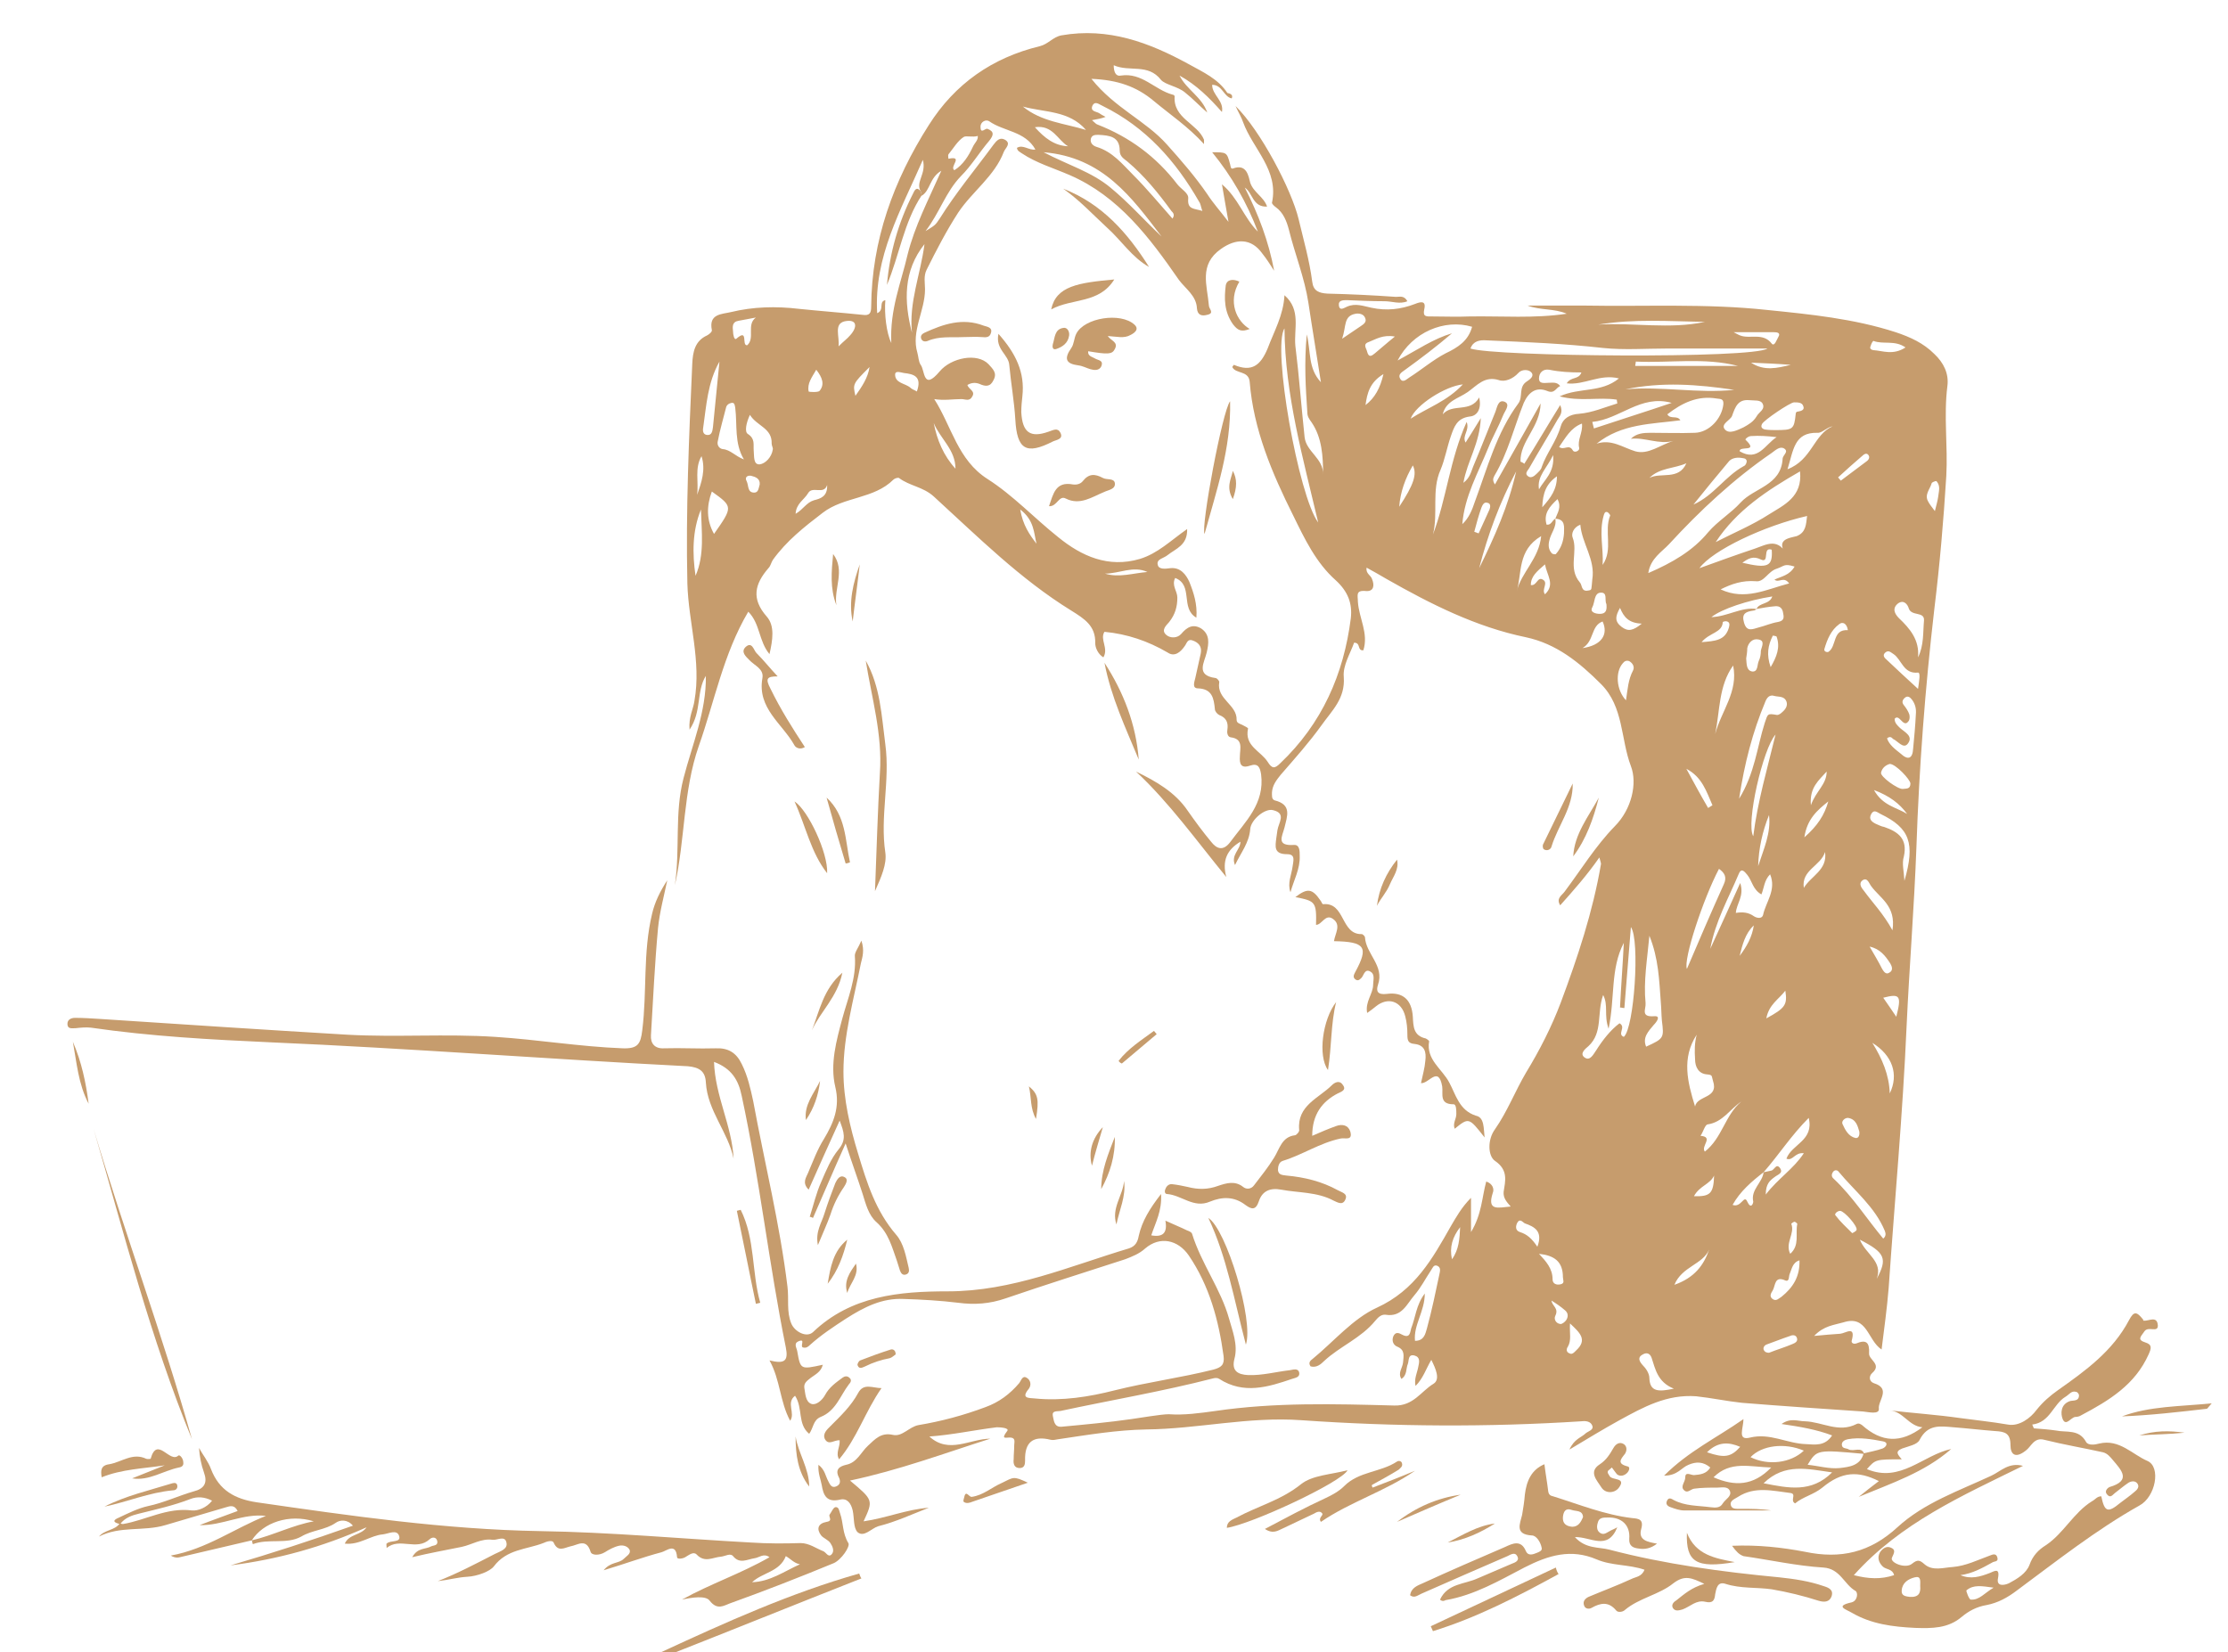 <?xml version="1.0" encoding="utf-8"?>
<!-- Generator: Adobe Illustrator 24.0.1, SVG Export Plug-In . SVG Version: 6.00 Build 0)  -->
<!DOCTYPE svg>
<svg version="1.2" baseProfile="tiny" id="Слой_1" xmlns:x="http://ns.adobe.com/Extensibility/1.0/" xmlns:i="http://ns.adobe.com/AdobeIllustrator/10.0/" xmlns:graph="http://ns.adobe.com/Graphs/1.0/"
	 xmlns="http://www.w3.org/2000/svg" xmlns:xlink="http://www.w3.org/1999/xlink" x="0px" y="0px" viewBox="0 0 409.7 303.9"
	 xml:space="preserve">
<g>
	<g>
		<path fill="#C69C6D" d="M226.5,18.1c-1.5-0.3-1.7-2.5-3.6-2.5c0,1.9,2.2,2.9,1.8,5c-2.3-2.6-4.7-5-7.8-6.7
			c1.3,2.6,4.1,3.9,5.1,6.8c-1.4-1.2-2.7-2.6-4.1-3.7c-1.3-1.1-3.6-1.4-4.4-2.3c-2.4-3.1-5.8-1.4-8.7-2.7c0,1.1,0.3,2.1,1.3,1.9
			c3.9-0.6,6.2,2.6,9.5,3.5c0.2,0,0.4,0.2,0.4,0.3c-0.3,4.1,4.2,5,5.4,8c0,0.1,0,0.2,0,0.8c-2.9-3.2-6.2-5.4-9.2-7.9
			c-3.2-2.7-6.7-3.9-11.5-4.1c4.3,5.4,10,7.7,13.9,12.1c2.6,2.9,5.2,5.9,7.4,9.1c1.1,1.7,2.3,3,3.9,5.1c-0.5-2.7-0.8-4.7-1.2-6.9
			c3,2.5,4,6.1,6.6,8.7c-2-5.3-4.8-10.2-8.4-14.6c2.7,0,2.7,0,3.3,2.2c0.1,0.4,0.1,0.9,0.5,0.8c2.6-1,2.9,1.5,3.2,2.6
			c0.6,1.8,2.5,2.6,3.1,4.4c-2.7,0.1-2.6-2.5-4.1-3.5c2.5,4.9,4.4,9.9,5.4,15.3c-0.7-1.1-1.4-2.2-2.2-3.2c-2-2.8-4.8-2.8-7.6-0.8
			c-4.1,2.9-2.5,6.7-2.2,10.4c0,0.6,1.1,1.4-0.3,1.7c-1.1,0.3-1.8,0-1.9-1.2c-0.1-2.3-2.1-3.6-3.3-5.2c-5.4-7.8-11.1-15.4-20.1-19.3
			c-3-1.3-6.1-2.2-8.8-4c-0.4-0.3-0.8-0.4-0.9-1c1.1-0.7,2.2,0.5,3.4,0.3c-1.9-3.4-5.8-3.3-8.5-5.2c-0.6-0.4-1.6,0.1-1.6,1
			c0,1.5,0.9,0.2,1.3,0.4c1.3,0.5,1.1,1.2,0.3,2.2c-1.8,2.1-3.2,4.5-5.2,6.5c-2.8,2.9-3.9,6.7-6.5,10.1c1.8-1.1,1.8-1.1,2.6-2.3
			c3-4.8,6.6-9.1,9.9-13.6c0.6-0.8,1.2-1.4,2.1-0.9c1.2,0.7,0.1,1.5-0.2,2.2c-1.7,4.5-5.8,7.3-8.4,11.2c-2.2,3.4-4,6.9-5.8,10.5
			c-0.6,1.2-0.3,2.5-0.3,3.6c0,4-2.6,7.7-1.4,11.7c0.2,0.7,0.2,1.6,0.6,2.2c0.8,1,0.4,4.9,3.5,1.2c2.1-2.5,6.9-3.5,9-1.3
			c0.8,0.9,1.6,1.6,0.9,2.9c-0.6,1.3-1.5,1.2-2.6,0.7c-0.8-0.3-1.5-0.2-2.2,0.2c0.2,0.8,1.5,1.1,0.9,2.1c-0.5,1-1.3,0.5-2,0.5
			c-1.6,0-3.2,0.3-5,0c3.2,5,4.3,11.2,9.8,14.7c4.7,3,8.6,7.2,13,10.7c4.3,3.5,9.2,5.7,15,4c3.3-1,5.7-3.4,8.7-5.5
			c0.1,3-2.1,3.6-3.6,4.8c-0.7,0.6-2.1,0.7-1.8,1.8c0.2,0.9,1.5,0.7,2.3,0.6c1.9-0.2,2.9,1.2,3.5,2.5c0.8,2,1.5,4.1,1.3,6.6
			c-3-1.7-0.5-6-3.9-7.3c-0.7,1.4,0.4,2.4,0.4,3.6c0,1.7-0.4,3.1-1.5,4.5c-0.5,0.6-1.6,1.5-0.5,2.4c0.7,0.6,2,0.6,2.7-0.2
			c1.1-1.3,2.2-1.9,3.7-1c1.6,1.1,1.4,2.7,1,4.4c-0.4,1.8-2.1,4.2,1.6,4.7c0.3,0,0.8,0.6,0.7,0.8c-0.5,3.1,3.3,4.1,3.2,6.9
			c0,0.6,0.6,0.7,1,0.9s1.2,0.6,1.1,0.7c-0.7,3.2,2.3,4.1,3.6,6.1c0.8,1.3,1.3,1.3,2.3,0.3c7.7-7.3,11.7-16.4,13-26.7
			c0.3-2.7-0.5-4.9-2.8-7c-3.6-3.2-5.7-7.6-7.8-11.9c-3.9-7.8-7.3-15.8-8-24.6c-0.2-2.1-2.6-1.4-3.2-2.7c0.1-0.2,0.3-0.4,0.3-0.4
			c3.3,1.4,4.9,0.1,6.2-3c1.2-3.2,2.9-6.1,3.1-9.8c3.1,2.7,1.7,6.2,2,9.3c0.7,5.6,1.1,11.2,1.7,16.8c0.3,2.7,3.5,3.9,3.4,6.9
			c0-3.4-0.2-6.8-2.1-9.6c-0.5-0.7-0.8-1.1-0.8-1.9c-0.3-4.5-0.6-8.9-0.1-14.3c0.8,3.3,0.2,6.2,2.6,8.8c-0.8-5.2-1.6-9.9-2.3-14.6
			c-0.7-4.6-2.5-9-3.6-13.5c-0.4-1.5-1-3.1-2.4-4.1c-0.3-0.2-0.7-0.6-0.7-0.8c1.3-6-3.5-9.9-5.3-14.8c-0.3-0.9-0.8-1.7-1.4-3
			c4.6,4.5,10.3,15.4,11.6,20.8c0.9,3.8,2,7.6,2.5,11.5c0.2,1.7,1.2,2.1,2.8,2.2c4.2,0.1,8.4,0.3,12.6,0.6c0.7,0,1.5-0.3,2.1,0.8
			c-1.4,0.6-2.8,0-4.2,0c-2.3,0-4.6-0.1-6.9-0.2c-0.7,0-1.6,0-1.5,0.9c0.1,1.2,1,0.5,1.5,0.3c1.6-0.7,3-0.1,4.5,0.2
			c2.8,0.6,5.4,0.3,8-0.7c1-0.4,2.1-0.7,1.7,1c-0.3,1.4,0.4,1.3,1.4,1.3c2.3,0,4.6,0.1,6.9,0c6-0.1,11.9,0.4,17.9-0.5
			c-2.3-1-4.8-0.6-7.2-1.5c3.5,0,7,0,10.5,0c11.2,0.2,22.4-0.4,33.5,0.8c7.9,0.8,16,1.6,23.7,4.1c2.7,0.9,5.1,2,7.1,4
			c1.7,1.6,2.7,3.6,2.4,5.9c-0.7,5.5,0.1,11-0.2,16.5c-0.5,8.2-1.2,16.3-2.2,24.5c-1.7,14.6-2.8,29.2-3.3,43.9
			c-0.4,10.9-1.3,21.9-1.8,32.8c-0.7,16.1-2.2,32.2-3.3,48.2c-0.3,3.7-0.8,7.3-1.3,11.3c-2.6-1.7-2.6-6.4-7-5
			c-1.7,0.5-3.6,0.6-5.4,2.5c2-0.2,3.4-0.3,4.8-0.4c1-0.1,2.9-1.6,2.1,1.3c-0.1,0.5,0.5,0.6,0.8,0.5c1.9-0.8,2.5-0.2,2.4,1.8
			c-0.1,1.2,2.4,2,0.6,3.6c-0.7,0.6-0.6,1.6,0.3,1.9c3.2,1,0.7,3.2,0.9,4.7c0.1,1.1-1.9,0.6-2.9,0.5c-7.4-0.5-14.9-1-22.3-1.6
			c-2.8-0.3-5.6-0.9-8.4-1.2c-5.4-0.4-9.7,2-14.1,4.4c-2.9,1.6-5.7,3.3-9.2,5.4c0.9-2,2.2-2.2,3-3c0.5-0.4,1.5-0.6,1.2-1.4
			s-1.2-0.9-2-0.8c-17.2,1.1-34.3,1-51.5-0.2c-9.7-0.7-19,1.6-28.5,1.7c-5.5,0.1-10.8,1-16.2,1.8c-0.5,0.1-1,0.2-1.4,0.1
			c-3.2-0.8-4.8,0.4-4.7,3.8c0,0.7-0.1,1.4-1,1.4c-1,0-1.2-0.8-1.1-1.6c0-0.9,0.1-1.7,0.1-2.6c0-0.5,0.3-1.3-0.6-1.4
			c-0.8-0.1-2,0.5-0.7-1.2c0.5-0.6-1.3-0.7-1.9-0.7c-4.1,0.5-8.2,1.4-12.4,1.7c3.6,3.3,7.5,0.4,11.2,0.4c-8.5,2.7-16.8,5.8-25.8,7.7
			c4.3,3.6,4.3,3.6,2.5,7.5c4.2-0.6,7.9-2.2,12-2.5c-3.1,1.2-6.1,2.6-9.3,3.4c-1.3,0.4-2.6,2.1-3.8,1.1c-0.8-0.8-0.6-2.6-0.9-4
			c-0.3-1.3-1-2.3-2.3-2c-2.5,0.6-3.1-0.8-3.4-2.7c-0.2-1.1-0.7-2.1-0.6-3.7c1.2,0.9,1.3,2.1,1.8,3c0.3,0.6,0.6,1.3,1.4,1
			c0.8-0.3,0.9-0.9,0.6-1.6c-0.8-1.5,0-2.1,1.3-2.4c2-0.4,2.7-2.3,4-3.5s2.4-2.5,4.6-2c1.7,0.4,3-1.5,4.7-1.8
			c4.2-0.7,8.3-1.8,12.3-3.3c2.5-0.9,4.5-2.4,6.2-4.4c0.4-0.5,0.6-1.5,1.4-1c0.7,0.4,0.9,1.3,0.4,2c-1.5,1.8-0.1,1.7,1.1,1.8
			c5,0.5,10-0.3,14.7-1.5c6-1.5,12.1-2.3,18.1-3.8c1.5-0.4,2.1-0.9,1.9-2.5c-0.9-6.6-2.6-12.9-6.4-18.5c-2-2.9-5.3-3.6-8-1.3
			c-1.1,1-2.4,1.5-3.7,2c-7.4,2.4-14.7,4.7-22,7.2c-2.9,1-5.7,1.2-8.7,0.8c-3.3-0.4-6.7-0.6-10-0.7c-4-0.2-7.3,1.5-10.6,3.6
			c-2.3,1.5-4.6,3-6.7,4.9c-0.3,0.3-0.7,0.6-1.3,0.4c-0.5-0.3,0.6-1.7-0.8-1.1c-0.9,0.4-0.3,1.2-0.2,1.8c0.6,3.4,0.6,3.4,4.7,2.5
			c-0.3,1.3-1.4,1.8-2.2,2.4c-0.6,0.5-1.3,0.9-1.2,1.8c0.2,1.1,0.2,2.6,1.3,3c0.9,0.3,2-0.7,2.5-1.6c0.8-1.5,2-2.3,3.2-3.2
			c0.4-0.3,0.9-0.4,1.3,0c0.5,0.4,0.2,0.9-0.1,1.2c-1.6,2.1-2.4,4.9-5.2,6c-1.4,0.6-1.3,2-2.1,3.1c-2.2-1.8-1.1-4.7-2.6-7
			c-1.7,1.3,0.1,3.2-0.9,4.6c-1.9-3.5-1.8-7.5-3.8-11.1c2.8,0.7,3.5,0.1,3-2.4c-3.1-15.3-4.8-30.9-8.1-46.2c-0.6-3-1.9-5.1-5.1-6.3
			c0.2,6.3,3.3,11.7,3.6,17.8c-1-4.9-4.8-8.8-5.1-14c-0.1-2.1-1.2-2.8-3.3-3c-25.6-1.3-51.1-3.3-76.7-4.4c-11-0.5-22.1-1.1-33.1-2.7
			c-0.9-0.1-1.9,0-2.8,0.1c-0.7,0-1.5,0.2-1.5-0.8c0-0.8,0.7-1.1,1.4-1.1c1.5,0,3.1,0.1,4.6,0.2c15.2,1,30.3,2,45.5,2.9
			c9.1,0.5,18.1-0.2,27.2,0.4c7.8,0.5,15.5,1.8,23.4,2.1c2.8,0.1,3.3-0.8,3.6-3.3c0.9-7.1,0.1-14.3,1.8-21.4
			c0.5-2.2,1.5-4.2,2.8-6.2c-0.6,2.9-1.4,5.8-1.7,8.8c-0.6,6.5-0.9,13.1-1.3,19.7c-0.1,1.5,0.7,2.5,2.4,2.4c3.2-0.1,6.3,0.1,9.5,0
			c2.3-0.1,3.8,0.8,4.8,2.9c1.1,2.2,1.6,4.5,2.1,6.8c2.1,11.4,4.9,22.6,6.3,34.1c0.3,2.3-0.2,4.6,0.7,6.8c0.6,1.5,2.8,2.7,4,1.6
			c7-6.7,15.9-7.5,24.8-7.5c11.8,0,22.3-4.6,33.3-7.9c1.2-0.4,1.6-1.2,1.8-2.3c0.6-2.7,2-5,4.1-7.7c0.2,3.1-1,5.2-1.8,7.6
			c2.2,0.4,3-0.5,2.6-2.7c1.5,0.7,2.8,1.2,4,1.8c0.3,0.1,0.8,0.3,0.9,0.6c1.7,5.5,5.3,10.2,6.8,15.6c0.6,2.2,1.7,4.8,1,7.4
			c-0.6,2.3,0.7,2.9,2.5,3c2.6,0.1,5.1-0.6,7.7-0.9c0.6-0.1,1.5-0.4,1.7,0.4c0.2,0.9-0.7,1-1.3,1.2c-4.4,1.5-8.9,2.9-13.4,0
			c-0.3-0.2-0.7-0.2-1.1-0.1c-9.3,2.4-18.8,4-28.1,6c-0.6,0.1-1.6-0.1-1.4,0.9c0.2,0.8,0.2,2.1,1.6,2c4.3-0.4,8.6-0.8,12.8-1.4
			c1.5-0.2,5.5-0.9,6.9-0.9c2.9,0.2,5.7-0.2,8.6-0.6c10.9-1.6,21.9-1.3,32.9-1c3.5,0.1,4.9-2.6,7.2-4c1.3-0.8,0.4-2.8-0.4-4.4
			c-1,1.7-1.5,3.4-2.9,4.8c-0.3-1.3,0.3-2.4,0.5-3.5c0.2-0.9,0.4-1.8-0.7-2.1c-1.2-0.3-1,0.9-1.2,1.5c-0.4,0.9-0.1,2.1-1.2,2.8
			c-0.7-1.1,0.2-2,0.3-3c0.1-1.2,0.4-2.3-1-2.9c-0.8-0.3-1.1-1.1-0.8-1.9c0.4-0.9,1-0.7,1.7-0.3c1.4,0.7,1.4-0.5,1.6-1.2
			c0.8-2,0.9-4.3,2.5-6.4c0,3.3-2.1,5.8-1.8,8.7c1.7,0,1.9-1.3,2.2-2.3c0.9-3.3,1.6-6.7,2.3-10c0.1-0.5,0.3-1.2-0.4-1.5
			c-0.7-0.3-0.9,0.5-1.2,0.9c-1,1.5-1.8,3.1-3,4.5c-1.4,1.6-2.3,4.1-5.3,3.6c-0.8-0.1-1.4,0.5-1.9,1.1c-2.6,3.2-6.5,4.7-9.4,7.4
			c-0.6,0.6-1.4,1.3-2.5,1c-0.5-0.7,0-1.1,0.4-1.4c3.9-3.2,7.4-7.4,11.8-9.4c7-3.2,10.2-9,13.6-15c1-1.7,2-3.5,3.7-5.2
			c0,2,0,3.7,0,6.3c2-3.3,2-6.4,2.8-9.3c1.2,0.4,1.5,1.4,1.2,2.1c-1.1,3.4,1,2.7,3.3,2.5c-0.8-0.9-1.4-1.6-1.3-2.7
			c0.3-2,0.9-4-1.6-5.7c-1.3-0.9-1.4-3.9,0-5.8c2.3-3.3,3.7-7,5.7-10.4c2.5-4.1,4.7-8.4,6.4-12.9c3.1-8.3,5.9-16.7,7.4-25.5
			c0-0.2-0.1-0.5-0.3-1.2c-2.3,3.3-4.7,6-7.2,8.8c-0.8-1.3,0.3-1.8,0.8-2.5c3-4,5.7-8.4,9.2-12c3.2-3.2,4.2-8,3-11.1
			c-1.9-5-1.3-10.9-5.5-15.1c-4-4-8.2-7.4-13.8-8.6c-9.2-1.9-17.5-6.1-25.6-10.7c-1.2-0.7-2.4-1.4-3.7-2.1c-0.2,1.1,0.8,1.4,1,2.1
			c0.5,1.2,0.3,2.3-1.1,2.2c-2-0.2-1.5,0.8-1.5,2c0.2,3,2,5.8,1,8.9c-1.2,0.1-0.4-1.4-1.7-1.4c-0.7,2-2.1,4.2-1.9,6.3
			c0.3,4-2.2,6.2-4.1,8.9c-2.3,3.2-4.9,6.1-7.5,9.1c-0.8,1-1.5,1.9-1.6,3.2c0,0.6-0.1,1.3,0.5,1.5c3.2,0.8,2.3,2.9,1.8,5
			c-0.4,1.6-1.6,3.4,1.7,3.2c1.1-0.1,1.1,1.1,1.1,2c0.1,2.4-1.1,4.5-1.7,6.7c-0.6-1.7,0.2-3.2,0.4-4.8c0.1-0.9,0.6-2.2-1-2.2
			c-2.5,0-2.2-1.4-2-3c0.1-0.5,0.1-0.9,0.2-1.4c0.2-1.4,1.7-3.1-0.8-3.7c-1.5-0.4-4.1,1.8-4.2,3.5c-0.2,2.5-1.7,4.3-2.8,6.6
			c-0.8-1.9,1-2.8,1-4.3c-2.5,1.5-3.4,3.5-2.6,6.5c-5.5-6.7-10.4-13.6-16.6-19.4c3.7,1.8,7.2,3.8,9.5,7.2c1.4,2,2.8,3.9,4.3,5.7
			c1,1.3,2.2,1.8,3.5,0.1c2.8-3.8,6.4-7.1,5.7-12.5c-0.2-1.2-0.5-2.1-2-1.6c-1.7,0.6-2-0.3-1.9-1.7c0-1.4,0.7-3.2-1.7-3.5
			c-0.6-0.1-0.7-0.9-0.6-1.4c0.2-1.3-0.2-2.2-1.5-2.7c-0.4-0.2-0.8-0.7-0.8-1.1c-0.2-2-0.5-3.7-3.1-3.8c-1.1,0-0.7-1.1-0.5-1.9
			c0.3-1.5,0.7-3,1-4.5c0.2-1-0.1-1.8-1.2-2.3c-1.3-0.6-1.3,0.4-1.8,1c-0.7,1-1.8,2-3.1,1.1c-3.6-2.1-7.4-3.4-11.6-3.8
			c-0.9,1.4,0.8,3-0.2,4.7c-1-0.6-1.5-1.8-1.5-2.6c0.1-3.2-2-4.5-4.4-6c-9.4-5.8-17.2-13.6-25.3-21c-2-1.8-4.4-1.9-6.4-3.4
			c-0.2-0.1-0.8,0.1-1,0.3c-3.6,3.6-9.1,3.1-13,6.1c-3.4,2.6-6.7,5.2-9.2,8.7c-0.3,0.5-0.4,1.1-0.8,1.5c-2.5,2.9-3.2,5.6-0.3,8.9
			c1.5,1.7,1.1,4.3,0.5,6.9c-2-2.4-1.7-5.6-3.9-7.8c-4.6,7.8-6.2,16.5-9.1,24.7c-2.9,8.3-2.5,17.2-4.4,25.6c1-6.6-0.1-13.2,1.6-19.7
			c1.6-6.2,4.2-12.2,4.1-18.8c-1.8,2.9-0.7,6.5-3,9.9c-0.2-2.3,0.7-3.8,0.9-5.3c1.3-7.3-1.1-14.4-1.3-21.6
			c-0.3-13.5,0.3-26.9,0.9-40.4c0.1-2.2,0.5-4.2,2.7-5.2c0.4-0.2,1-0.7,0.9-1c-0.6-3,1.8-2.9,3.5-3.3c4.1-1,8.3-1.1,12.5-0.6
			c3.9,0.4,7.8,0.7,11.7,1.1c1.3,0.2,1.6-0.3,1.6-1.5c0.1-12.2,4.1-23.2,10.6-33.4c4.8-7.6,11.7-12.4,20.4-14.5c1.6-0.4,2.4-1.7,4-2
			c8.6-1.5,16.1,1.3,23.4,5.3c2.7,1.5,5.4,2.7,7.1,5.3C226.2,17.2,226.8,17.4,226.5,18.1z M286,95.4c0.4-1.1,1.2-2.1,0.4-3.6
			c-1.5,1.4-2.6,2.7-2,4.7C285.3,96.6,285.4,95.7,286,95.4c0.3,1.5-0.8,2.6-1.1,4c-0.2,0.8-0.2,1.7,0.5,2.4c0.1,0.1,0.6,0.2,0.7,0.1
			c1-1.1,1.4-2.4,1.5-3.8C287.6,96.9,287.9,95.5,286,95.4z M323,112c0.5-1.2,2.4-0.8,2.9-2.3c-4.5,0.7-9.3,2.3-11.2,3.8
			C317.7,113.4,320.2,111.6,323,112c-0.1,0.1-0.3,0.3-0.6,0.3c-1.3,0.2-2.2,0.5-1.7,2.2c0.5,1.8,1.6,1.2,2.7,0.9
			c1.2-0.3,2.3-0.8,3.5-1c1.1-0.2,1.2-0.7,1-1.6c-0.1-0.9-0.6-1.4-1.5-1.3C325.2,111.6,324.1,111.8,323,112z M324.3,215.6
			c0.5-0.1,0.9-0.2,1.4-0.3c0.6-0.1,0.9-1.4,1.6-0.5c0.7,1-0.4,1.2-1,1.7c-0.8,0.6-1.6,1.2-1.6,3.2c2.3-3,5.1-4.7,7-7.6
			c-1.7-0.2-2,1.5-3.2,1c1-2.7,5.1-3.3,4.1-7.5C329.4,208.8,327.1,212.4,324.3,215.6c-2.2,1.7-4.3,3.5-5.7,6c1.6,0.6,2.1-2,2.7-0.6
			c0.7,1.5,1.1,0.3,1.1,0C321.9,218.8,324.1,217.5,324.3,215.6z M169.3,35.2c-1-1.8,1.1-3.2,0.4-5.8c-4.1,9.4-9,17.8-8.4,28.2
			c1.4-0.6,0.2-2.1,1.5-2.4c-0.2,2.6,0.2,6,1.1,7.9c-0.3-6.2,1.8-11.1,3-16.3c1.3-5.2,3.8-10,6.2-15.4c-2.2,1.3-2,3.6-3.6,4.6
			C169.4,35.6,169.4,35.4,169.3,35.2z M268.9,96.4c1.2-1.1,1.8-2.6,2.3-4.1c2.3-6.2,4-12.7,8-18.1c0.9-1.2,0-3,1.5-4
			c0.6-0.4,1.5-1,0.9-1.7c-0.5-0.6-1.8-0.6-2.4,0.1c-1,1.1-2.5,1.7-3.6,1.3c-2.6-0.8-4,1-5.7,2.2s-4,1.6-4.6,4.1
			c1.8-2.1,5.1-0.2,6.7-3.1c0.5,2.1-0.4,3.4-1.7,3.5c-2.4,0.3-2.9,1.9-3.5,3.6c-0.7,2-1.1,4.3-1.9,6.2c-1.7,3.8-0.4,8-1.4,11.9
			c2.5-6.6,3.1-13.8,6.2-20.7c0.6,1.6-0.9,2.5-0.2,3.8c0.8-1.3,1.6-2.5,2.8-4.5c-0.2,4.7-2.5,7.9-3.2,11.9c1.2-0.9,1.4-2,1.8-3
			c1.4-3.3,2.7-6.7,4.1-10.1c0.3-0.8,0.5-2.3,1.7-1.8c1.1,0.5,0,1.7-0.3,2.5c-0.8,2-1.9,3.9-2.7,5.9C271.8,87,269.3,91.3,268.9,96.4
			z M274.9,89.1c2.8-4.9,5.4-9.6,8.4-14.9c-0.1,4.4-3.8,6.9-3.7,10.7c0.2,0.1,0.5,0.2,0.7,0.4c2.2-3.5,4.3-7.1,6.6-10.8
			c0.6,1.4-0.1,2-0.5,2.7c-1.7,3-3.5,5.9-5.2,8.9c-0.3,0.5-0.9,1-0.2,1.5c0.5,0.4,1.1,0,1.5-0.4s0.9-0.8,1-1.3
			c0.9-2.6,2.7-4.7,3.5-7.5c0.4-1.4,1.6-2.2,3.4-2.3c2.4-0.2,4.7-1.2,7-1.9c0-0.2-0.1-0.5-0.1-0.7c-3.3-0.5-6.7,0.4-10.5-0.6
			c3.7-1.7,7.6-0.6,10.9-3.3c-3.5-0.9-6.4,1.3-9.6,0.9c0.8-1.3,2.2-0.6,2.7-2c-2.1,0-4-0.1-5.9-0.5c-1.2-0.2-1.9,0.6-1.9,1.6
			c0,1.1,1.1,0.8,1.8,0.8c0.7,0,1.5-0.2,2.1,0.6c-0.8,0.3-1,1.5-2.4,0.9c-2-0.8-3.4,0.2-4.3,2.2c-1.8,4.5-2.9,9.2-5.4,13.4
			C274.7,87.8,274.3,88.2,274.9,89.1z M303.1,105.4c4.4-1.9,8.2-4.1,11-7.5c1.8-2.1,4.2-3.5,6-5.5c2.5-2.7,7.4-3.1,7.7-8
			c0-0.7,1.2-1.3,0.3-1.9c-0.8-0.5-1.6,0.3-2.3,0.8c-7,4.8-13.2,10.6-18.9,16.8C305.6,101.5,303.5,102.7,303.1,105.4z M270.4,64.1
			c4.3,1.5,52,1.9,54.6,0c-6.7,0-12.6,0-18.5,0c-3.9,0-7.8,0.3-11.7-0.1c-7.1-0.8-14.2-1.1-21.4-1.4
			C272.1,62.5,270.9,62.7,270.4,64.1z M309,77.3c-5.3,0.7-10.8,0.6-15.4,4.3c2.7-0.9,4.8,0.7,7.1,1.4c2.4,0.7,4.6-1.2,7-1.9
			c-2.7,0.7-5.2-0.7-7.8-0.4c1-1,2.3-1.1,3.6-1.1c2.7,0,5.5,0.1,8.2,0c2.6-0.1,4.9-2.6,5.2-5.2c0.1-1.1-0.5-1-1.2-1.1
			c-3.5-0.6-6.4,0.8-9.1,2.9C307.2,77.2,308.4,76.3,309,77.3z M294.8,183c-1.2,3.3,0,6.9-2.7,9.4c-0.6,0.5-1.7,1.4-0.7,2.1
			c1,0.7,1.6-0.6,2.1-1.3c1.2-1.9,2.6-3.7,4.3-5c1.3,0.7-0.5,2,0.8,2.5c1.9-1.6,3-17.8,1.3-20.2c-0.4,5.1-0.8,10-1.2,14.9
			c-0.3,0-0.5-0.1-0.8-0.1c0.2-4,0.5-7.9,0.7-11.9c-2.5,4.8-1.6,10.1-2.8,15.8C294.9,186.7,295.8,184.9,294.8,183z M200.8,22.1
			c0.6,0.5,0.7,0.7,1,0.8c5.9,2.3,10.8,5.9,14.7,11c0.7,0.9,2.1,1.6,2,2.6c-0.2,2.1,1.1,1.8,2.6,2.3c-0.3-0.8-0.3-1.3-0.6-1.7
			c-4.3-7.5-9.8-13.7-17.7-17.6c-0.7-0.3-1.4-1-1.9-0.1c-0.5,1.1,0.7,1.1,1.2,1.4c0.3,0.2,0.6,0.4,1.2,0.7
			C202.5,21.8,201.9,21.9,200.8,22.1z M315.5,99.7c3.3-1.7,6.7-3.1,9.8-5.1c2.7-1.7,6.2-3.2,5.7-7.9
			C324.9,90.2,319.3,93.9,315.5,99.7z M257,66.3c3.7-2,6.6-4,10-5c-2.8,2.4-5.7,4.6-8.6,6.7c-0.7,0.5-1.4,0.9-0.9,1.7
			c0.5,0.8,1.2,0,1.7-0.3c2.2-1.4,4.3-3.2,6.6-4.4c2.3-1.1,4.2-2.3,4.9-4.9C265.6,58.6,259.7,61.1,257,66.3z M332.3,94.9
			c-7.9,1.8-17.4,6.3-19.8,9.6c3.6-1.3,6.9-2.5,10.2-3.6c2.1-0.7,4.4-2.3,6.2,1.7c-2.8-3.4,0-3.6,1.5-4
			C332.1,97.9,332.1,96.5,332.3,94.9z M314.5,174.5c1.8-3.9,3.5-7.7,5.5-12.1c0.8,2.4-0.7,3.8-0.8,5.5c1.3-0.2,2.3-0.1,3.3,0.6
			c0.6,0.4,1.5,0.5,1.7-0.2c0.5-2.4,2.5-4.6,1.3-7.5c-1.1,1.1-1.1,2.5-1.6,3.7c-1.6-0.9-1.7-2.5-2.6-3.6c-0.5-0.6-1.1-1.4-1.6-0.1
			C317.9,165.1,315.4,169.5,314.5,174.5z M236.2,60.4c-2.3,3.5,2.6,30.9,6.2,35.7C239.6,84.2,236.3,72.6,236.2,60.4z M302.7,192.5
			c3.3-1.5,3.3-1.6,2.9-4.8c-0.1-1.1-0.1-2.3-0.2-3.4c-0.3-4-0.4-8-2.1-12.2c-0.4,4.4-1.1,8.3-0.7,12.4c0.1,1.1-1,2.6,1.6,2.4
			c1.3-0.1,0.4,1.1-0.1,1.6C303.1,189.7,302,190.8,302.7,192.5z M319.8,146.9c2.9-4.7,3.3-9.5,4.7-13.9c0.6-1.8,0.5-1.8,2.3-1.5
			c0.3,0,0.7-0.3,0.9-0.5c0.6-0.5,1.1-1.2,0.8-2c-0.4-1-1.4-0.8-2.2-1c-0.9-0.3-1.4,0.3-1.7,1.1
			C322.3,134.6,320.8,140.3,319.8,146.9z M310.2,178.2c2.3-5.4,4.5-10.5,6.8-15.6c0.6-1.3,0.1-2.1-0.9-2.8
			C313.2,165.3,309.5,176.5,310.2,178.2z M330,104.2c-2-0.6-1.8-0.1-3.3,0.4c-1.6,0.5-2.3,2.5-3.8,2.3c-2.5-0.2-4.5,0.5-6.5,1.5
			c4.5,2.1,8.4,0,12.6-1.1c-1-1.4-1.9,0-2.7-0.7C327.6,106,329.1,105.8,330,104.2z M215.6,40.2c0.5-0.7,0.1-1.1-0.2-1.4
			c-2.4-3.3-5-6.5-8.1-9.1c-0.6-0.5-1.4-0.9-1.4-2c0-2.6-1.9-2.8-3.9-2.9c-0.6,0-1.2,0-1.4,0.7c-0.2,0.8,0.4,1.3,1,1.5
			c3,0.9,4.8,3.2,6.8,5.2C210.9,34.7,213.2,37.5,215.6,40.2z M312,190.3c-2.8,4.3-1.7,8.7-0.3,13.2c0.4-2.1,4.4-1.4,3.3-4.7
			c-0.3-0.9,0-1.1-1.1-1.2c-1.5-0.1-2.2-1.3-2.2-2.8C311.6,193.3,311.6,191.8,312,190.3z M290.6,96.5c-1.3,0.5-1.7,1.7-1.4,2.4
			c1,2.6-0.9,5.6,1.3,8.2c0.5,0.5,0.2,1.8,1.6,1.5c0.7-0.1,0.5-0.2,0.7-2C293.4,102.9,290.9,100,290.6,96.5z M191.9,28
			c4.6,2.4,8.8,3.6,12.3,6.5c3.4,2.8,6.3,6.1,9.4,9C208.1,36.3,202.8,28.9,191.9,28z M136.8,84.5c-1.8-3-1.2-6.3-1.6-9.5
			c-0.1-0.5-0.1-1-0.7-0.9c-0.5,0.1-0.9,0.4-1,0.9c-0.5,2-1.1,4-1.5,6.1c-0.2,0.7,0.2,1.4,0.9,1.5C134.3,82.7,135.2,83.9,136.8,84.5
			z M326.4,79.1c3.3,0,3.5-0.1,3.8-2.9c0-0.4,0.2-0.5,0.4-0.5c0.6-0.1,1.3-0.3,1-1c-0.2-0.7-1-0.7-1.7-0.7s-5.6,3.3-5.9,4
			c-0.3,0.6,0.1,0.9,0.6,1C325.3,79.1,326.1,79.1,326.4,79.1z M321.7,73.6c-2.1-0.2-2.6,1.2-3.2,2.9c-0.3,0.8-2.2,1.5-1.3,2.5
			c0.8,0.9,2.3,0.1,3.4-0.4c0.9-0.5,1.8-1,2.4-2c0.4-0.8,1.7-1.3,1.1-2.4C323.7,73.5,322.6,73.7,321.7,73.6z M137.9,76.3
			c-0.7,1.5-1,3.1-0.4,3.5c1.4,0.9,1,1.9,1.1,3.1c0.1,1-0.1,2.6,1.1,2.5c1-0.1,2.2-1.3,2.4-2.7c0.1-0.3-0.2-0.7-0.2-1.1
			C142,78.7,139.2,78.4,137.9,76.3z M318.9,71.7c-6.7-1-13.3-1.5-20-0.1C305.6,71,312.2,72.4,318.9,71.7z M347,135.8
			c0.4,1.2,1.5,2,2.5,2.8c1.4,1.3,2.2,0.9,2.3-0.9c0.2-2.1,0.4-4.2,0.5-6.3c0.1-1-0.1-1.9-0.7-2.7c-0.3-0.4-0.8-0.9-1.4-0.3
			c-0.4,0.4-0.5,0.8-0.1,1.3s0.8,1.1,1,1.7c0.1,0.4,0.1,1-0.2,1.3c-0.5,0.7-1,0.1-1.4-0.3c-0.3-0.3-0.7-0.7-1.1-0.2
			c0,0.8,0.5,1.2,1,1.7c0.9,0.8,2.5,1.5,1.4,2.9c-0.8,1-1.8-0.5-2.7-0.9C347.9,135.7,347.6,135.3,347,135.8z M352.7,120.9
			c1.1-2.2,0.9-4.6,1.1-6.8c0.1-1.7-2.3-0.7-2.8-2.2c-0.2-0.7-0.9-1.7-2-0.9c-1.1,0.9-0.6,1.9,0.2,2.7
			C351.2,115.6,353,117.7,352.7,120.9z M167.7,61.2c-0.6-5.6,1.6-10.8,2.3-16.3C166.1,49.8,166.2,55.4,167.7,61.2z M322.4,153.8
			c0.8-6.4,2.6-12.5,4.1-18.7C324.2,137.6,321,151.5,322.4,153.8z M346.3,227.8c0.5-0.4,0.5-0.9,0.3-1.4c-1.8-4.4-5.6-7.4-8.5-10.9
			c-0.2-0.3-0.7-0.4-1,0s-0.4,0.9,0.1,1.3C340.7,220.1,343.3,224.2,346.3,227.8z M300.8,66.5c0,0.3-0.1,0.5-0.1,0.8
			c6.3,0,12.6,0,18.9,0C313.4,65.7,307.1,66.8,300.8,66.5z M311.4,92.8c3.8-1.7,5.8-5.2,9.3-7.1c0.3-0.1,0.5-0.6,0.5-0.9
			c-0.1-0.6-0.7-0.5-1.1-0.6c-0.9-0.1-1.8,0.1-2.3,0.8C315.6,87.6,313.5,90.2,311.4,92.8z M292.8,77.6c0.1,0.4,0.2,0.8,0.3,1.2
			c4.8-1.6,9.6-3.1,14.3-4.7C301.7,72.5,297.9,77.1,292.8,77.6z M328.7,86.3c4.5-1.7,4.8-6.4,8.3-7.9c-1.1,0.2-2,1.3-2.8,1.2
			C329.9,79.5,329.8,82.8,328.7,86.3z M278.8,86.7c-3,5.7-5.2,11.6-6.8,17.8C274.8,98.8,277.4,93,278.8,86.7z M131.3,98.2
			c3.5-5,3.5-5-0.4-7.8C129.9,93.1,129.9,95.7,131.3,98.2z M132.3,66.5c-2.2,3.9-2.4,8.1-3,12.2c-0.1,0.6,0,1.2,0.7,1.3
			c0.9,0.1,1-0.7,1.1-1.4C131.5,74.6,131.9,70.6,132.3,66.5z M315.4,135c1.1-4.2,4.3-7.8,3.3-12.6C316,126.2,316.3,130.7,315.4,135z
			 M199.7,23.9c-3.1-3.6-7.6-3.2-11.6-4.3C191.5,22.4,195.8,22.7,199.7,23.9z M350.2,162c2-6.9,1-9.7-4.4-12.3
			c-0.6-0.3-1.2-0.9-1.7,0s0,1.4,0.8,1.8c0.5,0.2,1,0.5,1.6,0.6c2.6,0.9,4.3,2.2,3.6,5.4C349.7,158.8,350.1,160.2,350.2,162z
			 M175.5,31.3c1.6-1,2.6-2.6,3.4-4.3c0.3-0.7,1-1.2,0.9-2c-0.9,0.3-2.2-0.1-2.6,0.2c-1.1,0.7-1.9,2.1-2.8,3.2c-0.1,0.2,0,0.5,0,0.8
			C177.3,28.6,174.5,30.7,175.5,31.3z M348,171.1c0.7-4.5-2.3-5.9-3.9-8.1c-0.4-0.5-0.7-1.7-1.6-1.1c-0.8,0.6-0.2,1.4,0.3,2
			C344.4,166.1,346.3,168,348,171.1z M293.9,59.7c6.5-0.4,13.1,0.9,19.6-0.5C307,59.1,300.5,58.6,293.9,59.7z M128.9,93.7
			c-1.6,3.9-1.6,8.1-1,12.2C129.6,102,129,97.8,128.9,93.7z M320.2,202.6c-2.1,1.4-3.4,3.8-6.2,4.2c-0.5,0.1-0.8,1.4-1.3,2.1
			c2.5,0.2,0,1.9,0.8,2.9C316.7,209.3,317.2,205.1,320.2,202.6z M259.4,77c3.1-2,6.7-3.2,9.6-6.3C265.8,71,260.3,74.5,259.4,77z
			 M347.5,140.5c-0.7,0.2-1.4,0.7-1.6,1.6c-0.2,0.7,3.1,3.1,4,3c0.6-0.1,1.4,0.1,1.4-1C351.3,143.4,348.6,140.5,347.5,140.5z
			 M278.9,108.8c0.8-3.5,4.1-6,4.5-10.2C279,101.2,279.9,105.4,278.9,108.8z M307.8,255.4c-3-1.2-3.4-3.6-4.1-5.7
			c-0.3-0.8-0.9-1-1.6-0.6c-1,0.5-0.7,1.2-0.1,1.9c0.7,0.7,1.3,1.6,1.3,2.5C303.4,256,305,256,307.8,255.4z M330.9,231.8
			c-1.3,0.4-1.4,1.6-1.8,2.5c-0.2,0.4,0,1.5-0.8,1.2c-2-0.9-1.8,0.9-2.3,1.8c-0.3,0.5-0.8,1.2,0.1,1.7c0.6,0.3,1-0.2,1.5-0.5
			C329.7,236.8,331,234.8,330.9,231.8z M299,128.8c0.3-2,0.4-3.8,1.3-5.5c0.3-0.6,0-1.3-0.7-1.7c-0.5-0.2-0.9,0-1.2,0.4
			C297,123.6,297.2,126.9,299,128.8z M321.1,121.1c0.1,1,0,2.2,1.1,2.4c1.1,0.1,0.9-1.2,1.2-1.9c0.3-0.6,0.4-1.3,0.4-1.9
			c0.1-0.7,0.9-1.9-0.5-2.1c-1-0.2-1.8,0.6-2,1.6C321.3,119.8,321.2,120.5,321.1,121.1z M344.3,191.8c1.8,2.9,3.1,5.9,3.2,9.3
			C349.2,197.6,348,194.1,344.3,191.8z M319.9,83c3.4,2,4.7-1.3,6.8-2.6c-1.6-0.2-3.2-0.3-4.7-0.2c-0.5,0-1.2,0.6-1,0.7
			C323.5,83.3,319.8,81.9,319.9,83z M294.7,103.9c2-2.9,0.2-6.2,1.4-9.1c0-0.1-0.3-0.5-0.5-0.6c-0.5-0.2-0.6,0.3-0.7,0.6
			C294,97.9,294.9,100.9,294.7,103.9z M352.7,126.7c0.2-1.4,0.5-3,0-3c-2.7,0.3-3-2.4-4.5-3.4c-0.5-0.3-0.9-0.8-1.5-0.3
			s-0.2,1,0.3,1.4C348.8,123.1,350.5,124.7,352.7,126.7z M139,58.4c-1.1,0.2-2.2,0.4-3.2,0.6c-1.2,0.2-1.1,1.1-1,2
			c0,0.5,0.2,1.6,0.6,1.3c2.3-2,0.9,1.3,2,1.2C138.9,62.2,137.2,59.7,139,58.4z M286.7,82.2c0.9,0.7,1.8-0.6,2.5,0.6
			c0.3,0.6,1.3,0.1,1.2-0.4c-0.4-1.5,0.7-2.8,0.5-4.5C288.8,78.7,287.9,80.5,286.7,82.2z M331.7,163.3c1.3-2.2,4.4-3.3,3.9-6.6
			C334.8,159.3,331.2,160,331.7,163.3z M283,230.6c1.3,1.4,2.5,2.7,2.5,4.7c0,0.8,0.7,1.1,1.5,0.9c0.8-0.2,0.4-0.8,0.4-1.3
			C287.4,232,285.8,230.9,283,230.6z M314.3,229.8c-1.2,2.8-5,3.1-6.4,6.5C311.6,235,313.3,232.7,314.3,229.8z M342,228
			c1.1,2.7,4.3,4,3.1,7.2C347.1,231.5,346.7,230.4,342,228z M350.4,63.9c-2-1.4-4.1-0.5-5.9-1.2c-0.1,0-0.4,0.5-0.5,0.9
			c-0.2,0.4-0.1,0.7,0.5,0.8C346.2,64.5,348.1,65.4,350.4,63.9z M168.6,72c1-2.8-0.6-3.2-2.4-3.4c-0.6-0.1-1.6-0.5-1.6,0.3
			c0,1.6,1.9,1.6,2.8,2.4C167.7,71.6,168.1,71.7,168.6,72z M325.3,248.8c1.5-0.6,2.9-1,4.3-1.6c0.5-0.2,1.1-0.5,0.8-1.2
			c-0.2-0.5-0.8-0.5-1.2-0.3c-1.5,0.5-3,1.1-4.4,1.6c-0.3,0.1-0.6,0.5-0.5,0.9C324.5,248.7,324.9,248.8,325.3,248.8z M175.7,86.2
			c0-3.5-2.8-5.5-4-8.4C172.3,80.9,173.5,83.8,175.7,86.2z M246.8,62.3c1.6-1.1,2.5-1.7,3.4-2.3c0.6-0.4,1.2-0.8,0.8-1.6
			c-0.3-0.7-1.2-0.8-1.7-0.7C247,58.1,247.6,60,246.8,62.3z M256.5,61.9c-2.2-0.4-3.5,0.5-4.8,1c-1.2,0.4-0.4,1.2-0.3,1.8
			c0.3,1.1,0.8,0.8,1.4,0.3C253.9,64.1,255,63.1,256.5,61.9z M325.3,149.9c-1.2,3-1.9,6.1-2,9.4
			C324.3,156.2,325.7,153.2,325.3,149.9z M336.2,147.4c-2,1.6-3.9,3.2-4.4,6.6C334.2,151.9,335.5,149.9,336.2,147.4z M318.8,61.1
			c0.6,0.3,0.9,0.5,1.2,0.6c1.8,0.7,4.2-0.6,5.8,1.5c0.5,0.6,0.9-0.7,1.2-1.2c0.5-0.8-0.2-0.9-0.8-0.9
			C323.8,61.1,321.5,61.1,318.8,61.1z M314.1,148.6c0.3-0.2,0.5-0.3,0.8-0.5c-1.1-2.5-1.9-5.2-4.8-6.7
			C311.4,143.8,312.7,146.2,314.1,148.6z M154.2,63.7c1-1,1.6-1.4,2.1-2c1.4-1.5,1.4-3.1-1-2.6C153.3,59.6,154.4,61.8,154.2,63.7z
			 M152.1,89.2c-0.6,1.9-2.7,0.1-3.5,1.5c-0.7,1.2-2.2,1.9-2.3,3.8c1.4-0.8,2-2.1,3.4-2.5C150.9,91.7,152.2,91.3,152.1,89.2z
			 M343.8,174.1c0.8,1.4,1.6,2.7,2.3,4.1c0.3,0.5,0.7,1.1,1.3,0.7c0.8-0.4,0.5-1.2,0.2-1.7C346.7,175.8,345.7,174.5,343.8,174.1z
			 M288.7,243.4c-0.1,1.9,0.3,3.1-0.4,4.3c-0.3,0.4-0.3,1,0.3,1.2c0.5,0.3,0.9-0.2,1.2-0.5C292,246.4,290.5,245.1,288.7,243.4z
			 M284.1,103.8c-1.5,1.3-2.6,2.2-2.6,3.8c1.1,0.2,1.2-1.6,2.2-1c1.1,0.6-0.3,1.8,0.4,2.7C286,107.5,284.5,105.9,284.1,103.8z
			 M282.7,229.3c1.1-2.9-0.6-3.7-2.3-4.3c-0.4-0.2-0.9-1-1.4-0.1c-0.3,0.6-0.4,1.4,0.5,1.7C280.8,227,281.7,227.8,282.7,229.3z
			 M294.7,114.3c-2.2,0.8-1.5,3.6-3.7,4.9C294.5,118.7,295.8,116.7,294.7,114.3z M339.8,115.9c-0.2-1.3-1-1.6-1.6-1.1
			c-1.5,1.1-2.2,2.8-2.7,4.5c-0.2,0.5,0.4,0.7,0.7,0.6C337.8,118.9,336.9,115.7,339.8,115.9z M325.6,122.7c1.1-1.9,1.8-3.6,1.1-5.6
			c0-0.1-0.6-0.2-0.7-0.2C325.1,118.7,324.8,120.4,325.6,122.7z M355.8,94c0.3-1.2,0.5-1.9,0.6-2.6c0.1-1,0.5-2-0.3-2.9
			c-0.1-0.1-0.9,0.2-0.9,0.4c-0.3,1.1-1.4,2.1-0.6,3.4C354.8,92.7,355.2,93.2,355.8,94z M338,87.8c0.2,0.2,0.3,0.4,0.5,0.6
			c1.6-1.2,3.2-2.4,4.8-3.6c0.4-0.3,0.6-0.8,0.2-1.2c-0.3-0.3-0.7-0.1-1,0.2C341,85.1,339.5,86.4,338,87.8z M310.1,85.2
			c-2.2,1-4.9,0.8-6.8,2.7C305.4,86.8,308.7,88.4,310.1,85.2z M257.3,93.2c2.7-4.1,3.3-6,2.5-7.6C258.4,88,257.5,90.5,257.3,93.2z
			 M295.4,111.1c-0.4-0.7,0.3-2.2-1.1-2.1c-1.2,0.1-1,1.8-1.5,2.7c-0.5,0.9,0.6,1.2,1.4,1.2C295.4,112.9,295.5,112.1,295.4,111.1z
			 M150.1,68c-0.8,1.4-1.7,2.5-1.4,4c0,0.1,1.7,0.2,2-0.1C151.7,70.7,151.2,69.4,150.1,68z M211,105.2c-2.6-1.2-5.2,0.3-7.8,0.3
			C205.8,106.3,208.4,105.4,211,105.2z M190.3,23.4c1.8,2,3.6,3.4,6.1,3.5C194.5,25.8,193.6,22.9,190.3,23.4z M341.9,208.1
			c-0.3-1-0.6-2.3-2.1-2.5c-0.6,0-1.2,0.6-1,1.1c0.5,1.1,1.1,2.3,2.4,2.6C341.8,209.4,342,208.7,341.9,208.1z M324.8,187.3
			c3.5-1.9,3.9-2.5,3.5-5.1C327.1,183.8,325.3,184.7,324.8,187.3z M350.7,149.7c-1.4-1.9-3.2-3.3-6.1-4.4
			C346.2,148.2,348.8,148.5,350.7,149.7z M325.8,101.1c-1.8-0.6-0.3,2.6-2,1.8c-1.4-0.7-2.3-0.2-3.4,0.6
			C325.1,104.6,326,104.2,325.8,101.1z M271.1,97.8c0.3,0.1,0.5,0.2,0.8,0.3c0.7-1.5,1.3-2.9,2-4.4c0.2-0.5,0.2-1.1-0.3-1.2
			c-0.7-0.3-1,0.4-1.2,0.9C271.9,94.8,271.5,96.3,271.1,97.8z M297.9,111.8c-0.9,1.6-1,2.5,0.3,3.5c1.2,0.9,2.1,0.7,3.7-0.6
			C299.5,114.6,298.6,113.5,297.9,111.8z M329.2,230.6c1.8-1.6,0.9-3.7,1.3-5.5c0-0.1-0.4-0.4-0.5-0.4c-0.2,0-0.7,0.4-0.6,0.4
			C330.1,226.9,328.2,228.6,329.2,230.6z M312.9,118.1c2.5-0.2,4.3-0.3,5-2.6c0.1-0.4,0.3-1-0.3-1.2c-0.2-0.1-0.7,0-0.8,0.1
			C316.7,116.4,314.4,116.3,312.9,118.1z M187.6,93.7c0.5,2.9,1.7,4.6,3,6.3C190.1,98,190.2,95.7,187.6,93.7z M251.1,74.5
			c1.7-1.3,2.7-3.1,3.3-5.7C251.9,70.3,251.4,72.3,251.1,74.5z M285.3,239.2c0.1,1,1.4,1.4,0.7,2.8c-0.3,0.6,0.1,1.4,0.9,1.5
			c0.3,0.1,0.9-0.4,1.1-0.7c0.4-0.6,0.4-1.3-0.2-1.8C287,240.3,286.1,239.7,285.3,239.2z M128.2,91c0.8-2.3,1.6-4.6,0.8-7.1
			C127.7,86.1,128.5,88.6,128.2,91z M322,66.7c2.4,1.6,4.8,1,7.3,0.4C326.8,66.9,324.4,66.8,322,66.7z M283.6,93.3
			c1.6-1.8,2.7-3.3,2.7-5.7C284.3,89,283.7,90.7,283.6,93.3z M311.5,220c3,0.1,3.6-0.5,3.7-3.8C314.5,217.8,312.5,218.1,311.5,220z
			 M268.5,225.7c-1.4,1.8-2,3.7-1.5,5.9C268.3,229.8,268.4,227.8,268.5,225.7z M159.9,67.5c-3.1,3.1-3.1,3.1-2.6,5.3
			C158.5,71.1,159.6,69.5,159.9,67.5z M348.7,187c1-3.9,0.7-4.3-2.4-3.5C347.1,184.6,347.8,185.7,348.7,187z M338.4,222.7
			c-0.6,0-1.1,0.6-0.9,0.8c0.9,1.2,2,2.2,3.1,3.3c0,0,0.7-0.3,0.8-0.6C341.6,225.5,339.2,222.8,338.4,222.7z M283,90
			c1-1.8,2.9-3.1,2.6-6.3C284.4,86.2,282.6,87.6,283,90z M335.9,141.9c-1.4,1.6-3.2,2.9-2.9,6.2
			C333.9,145.5,335.9,144.3,335.9,141.9z M139.7,89.1c0.1-1.1-0.8-1.4-1.6-1.6c-0.7-0.1-1.2,0.3-0.8,1c0.4,0.8,0.1,2.1,1.4,2.1
			C139.5,90.6,139.5,89.7,139.7,89.1z M319.9,175.8c1.3-1.7,2.3-3.5,2.6-5.6C320.9,171.7,320.4,173.8,319.9,175.8z"/>
		<path fill="#C69C6D" d="M318.5,284.3c4.8-0.2,9.2,0.3,13.4,1.1c6.6,1.4,12,0.1,17-4.5c4.9-4.5,11.3-6.7,17.3-9.5
			c1.7-0.8,3.2-2.5,5.8-1.8c-11.2,5.5-22.5,10.5-31.1,20.1c2.7,0.7,5,0.8,7.4,0c-0.3-1.2-1.5-1-2.1-1.6c-0.8-0.8-1-1.7-0.5-2.6
			c0.4-0.6,1.1-1.2,1.9-0.9c1.1,0.4,0.7,1,0.3,1.9c-0.4,0.9,2.5,2.1,3.7,1.1c1-0.8,1.4-0.7,2.3,0.1c1.5,1.3,3.5,0.6,5.2,0.5
			c2.4-0.2,4.6-1.3,6.8-2.1c0.5-0.2,1.2-0.5,1.4,0.4c0.2,0.8-0.6,0.6-1,0.9c-1.8,1-3.6,2-5.8,2.3c1.9,0.8,3.6,0.3,5.4-0.4
			c0.8-0.3,1.9-1.1,1.5,1c-0.3,1.5,1.1,1.3,2,0.9c1.5-0.8,3.2-1.8,3.8-3.4c0.6-1.7,1.7-2.8,3-3.6c3.3-2.2,5.1-6,8.5-8.1
			c0.6-0.3,0.9-0.9,1.7-0.9c0.6,2.9,1.2,3.1,3.5,1.2c0.9-0.7,1.8-1.3,2.7-2.1c0.4-0.3,0.9-0.9,0.4-1.5c-0.4-0.5-1.1-0.4-1.6-0.1
			c-0.9,0.6-1.7,1.3-2.5,1.9c-0.4,0.3-0.8,1-1.4,0.3c-0.6-0.6,0-1.2,0.4-1.4c4.1-1.2,2.2-3.1,0.6-5c-0.5-0.6-1-1.2-1.8-1.4
			c-3.6-0.8-7.2-1.4-10.8-2.3c-1.9-0.5-2.4,1.3-3.4,2c-1.9,1.5-2.8,0.7-2.8-1c0-2.2-1-2.5-2.8-2.6c-2.6-0.2-5.1-0.5-7.7-0.7
			c-2.4-0.2-4.7-0.6-6.2,2.3c-0.4,0.9-2.1,1.2-3.2,1.6c-1.5,0.6-0.7,1.2-0.1,2c-4.8,0-4.8,0-6.4,1.8c6.2,2.6,10.3-2.6,15.5-3.7
			c-4.9,4.3-11,6.3-17,8.8c1.2-1,2.4-1.9,3.7-2.9c-3.8-1.9-6.8-1.8-10.4,1.2c-1.6,1.3-3.6,1.7-5,2.9c-1-0.5,0.3-1.7-0.8-1.9
			c-3.3-0.4-6.6-1.3-9.7,0.7c-0.6,0.4-1.6,0.7-1.3,1.6c0.2,0.7,1.1,0.6,1.8,0.6c1.9,0,3.7,0,5.6,0.3c-5.3,0-10.7,0-16,0
			c-0.8,0-1.7-0.3-2.5-0.6c-0.6-0.2-1-0.6-0.6-1.3c0.3-0.5,0.7-0.3,1.2,0c2.1,1.1,4.4,1,6.7,1.3c0.9,0.1,1.8,0.2,2.3-0.7
			c0.5-0.8,1.7-1.3,1.3-2.3c-0.4-0.9-1.5-0.6-2.3-0.6c-1.4,0-2.9,0-4.3,0.2c-0.6,0.1-1.2,0.9-1.8,0.3c-0.8-0.7,0.2-1.5,0.2-2.4
			c0-1.1,1-0.4,1.6-0.4c1.1-0.1,2.3-0.2,3-1.4c-1.3-1.1-2.6-1.1-4-0.5c-1.3,0.5-2,2-4.5,2c4.5-4.5,9.6-6.9,14.6-10.4
			c0,1.7-1.2,4,1.2,3.4c3.7-0.9,6.8,1.1,10.3,1.2c1.7,0.1,3.5,0.4,4.8-1.6c-2.9-1.1-5.9-1.6-9.3-2.1c1.7-1.2,3-0.5,4.3-0.5
			c3.2,0.1,6.2,2.2,9.5,0.5c0.4-0.2,0.7,0,1,0.2c3.6,3.2,7.1,3.4,11.1,0.4c-2.5-0.2-3.5-2.9-6-3.1c4.3,0.5,8.7,0.8,12.9,1.4
			c2.9,0.4,5.9,0.7,8.8,1.2c2.1,0.4,4.2-1.2,5.3-2.7c1.2-1.5,2.5-2.6,3.9-3.6c5.1-3.6,10.1-7.2,13.1-12.9c0.9-1.7,1.4-1.6,2.6-0.1
			c0,0.1,0,0.2,0.1,0.2c0.9,0.1,2.5-1,2.6,0.9c0,1.4-1.8,0-2.5,1.1c-0.6,0.9-1.4,1.5,0.2,2c1.3,0.4,1.1,1.1,0.6,2.2
			c-2.5,5.6-7.3,8.5-12.4,11.2c-0.3,0.2-0.7,0.3-1.1,0.3c-0.8,0.1-1.7,1.8-2.3,0.4c-0.4-1-0.4-2.7,1.3-3.3c0.6-0.2,1.7,0.1,1.7-1.1
			c0-0.2-0.3-0.6-0.5-0.6c-0.9-0.3-1.3,0.5-2,0.9c-2.3,1.4-2.8,4.7-6.1,5.1c0.1,0.2,0.2,0.5,0.3,0.7c1.4,0.1,2.7,0.2,4.1,0.4
			c1.9,0.4,4.2-0.3,5.5,2.1c0.4,0.7,1.7,0.5,2.4,0.3c3.7-0.9,6.1,2,8.9,3.2c2.5,1.1,1.5,6.6-1.5,8.2c-8,4.5-15.2,10.2-22.5,15.6
			c-1.7,1.3-3.5,2.3-5.6,2.7c-1.8,0.3-3.3,1.1-4.6,2.2c-2.5,2.1-5.4,2.1-8.5,2c-4.2-0.2-8.1-0.7-11.7-2.8c-1-0.6-3.2-1.2,0-1.9
			c1.1-0.3,1.2-1.8,0.7-2.1c-2.1-1.2-2.8-4.1-5.9-4.3c-4.9-0.3-9.8-1.4-14.7-2.1C319.8,285.9,319.3,285.4,318.5,284.3z M342.8,267.4
			c-8.7-0.8-8.7-0.8-10.4,2c2,0.2,4,0.8,5.9,0.6c1.7-0.2,3.8-0.4,4.4-2.7c1.2-0.3,2.4-0.5,3.5-0.9c0.7-0.3,1.1-1.1,0.1-1.3
			c-2.1-0.4-4.3-0.8-6.5-0.4c-0.5,0.1-1.2,0.4-1.1,1.1s0.9,0.5,1.3,0.8C341,267,342.3,266,342.8,267.4z M336.9,270.8
			c-4.4-0.6-8.7-1.8-12.6,2C328.9,273.7,333.1,274.6,336.9,270.8z M315.1,271.7c3.9,1.7,7.3,1.6,10.6-1.8
			C321.8,269.8,318.2,268.6,315.1,271.7z M331.7,266.8c-3.5-1.5-7.7-1-9.8,1.2C325.1,269.6,329.3,269.1,331.7,266.8z M313.9,267.1
			c3.2,1.1,4.4,0.9,6.1-1C317.9,265.2,315.9,265.1,313.9,267.1z M353.1,291.7c0-0.9,0.2-1.9-1-1.6s-2.3,1-2.4,2.4
			c-0.1,1,0.7,1.1,1.5,1.2C352.9,293.8,353.2,292.9,353.1,291.7z M366.6,292c-2.2-0.3-3.7-0.6-5,0.5c-0.1,0.1,0.5,1.7,0.8,1.7
			C364,294.3,364.9,293,366.6,292z"/>
		<path fill="#C69C6D" d="M46.3,283.3c-4.3,1-8.5,2-12.8,3c-0.5,0.1-1.1,0.4-2.1-0.2c6.6-1.2,11.7-5,17.5-7.3
			c-4.2-0.5-8,1.8-12.2,1.7c2.3-0.9,4.6-1.7,7-2.6c-0.6-1.2-1.4-0.9-2.1-0.7c-3.7,1.1-7.5,2.2-11.2,3.3c-4,1.2-8.3,0.1-12.2,2.1
			c1.1-1.3,2.9-1.1,3.8-2.4c0.2,0,0.4,0.1,0.6,0.1c4.2-0.7,8.1-3.1,12.7-2.5c1.1,0.1,2.7-0.5,3.7-1.8c-1.4-0.7-2.7-0.8-4-0.3
			c-3.1,1.2-6.3,1.9-9.5,2.7c-1.2,0.3-2.5,0.7-3.4,1.9c-1-0.2-1.7-0.6-0.2-1.2c1.7-0.8,3.5-1.7,5.3-2.1c2.9-0.6,5.6-1.9,8.4-2.7
			c2-0.5,2.6-1.6,1.9-3.5c-0.5-1.4-0.8-2.9-0.9-4.5c0.7,1.3,1.7,2.5,2.2,3.9c1.5,3.9,4.4,5.5,8.4,6.1c17.3,2.5,34.6,5,52.1,5.3
			c13,0.2,25.9,1.4,38.8,2.1c3,0.2,6.1,0.2,9.1,0.1c1.6,0,2.9,1,4.2,1.5c0.5,0.2,0.9,1.2,1.5,0.6s0.2-1.5-0.2-2.1s-1.3-0.9-1.7-1.4
			c-0.9-1.2-0.6-2.2,1-2.5c1.3-0.2,0.2-1,0.6-1.4c0.3-0.4,0.6-1.2,1-1.3c0.7-0.1,0.7,0.7,0.9,1.2c0.6,1.7,0.4,3.6,1.5,5.4
			c0.4,0.6-1.3,3.1-2.7,3.7c-6.3,2.6-12.7,5.1-19.1,7.4c-1.1,0.4-2.3,1.3-3.7-0.5c-0.7-1-3.3-0.6-5.1-0.2c5.2-2.9,10.9-4.8,16.1-7.8
			c-1.1-0.8-1.9,0.1-2.8,0.2c-1.3,0.2-2.7,1.1-3.9-0.4c-0.5-0.6-1.4,0-2.2,0.1c-1.5,0.1-3,1.2-4.5-0.4c-0.6-0.6-1.4,0.1-2.1,0.5
			c-0.5,0.3-1.5,0.4-1.5,0c-0.2-2.8-2-1.1-2.9-0.9c-3.4,0.9-6.6,2.1-10.6,3.3c1.3-1.6,2.8-1.2,3.7-2.1c0.5-0.5,1.3-0.9,1.1-1.6
			c-0.3-0.7-1.2-1-2-0.8c-0.9,0.2-1.8,0.7-2.6,1.2c-1,0.6-2.4,0.6-2.6-0.1c-0.8-2.6-2.4-1.2-3.7-1c-1.2,0.3-2.3,1.1-3.1-0.7
			c-0.2-0.5-1.3-0.2-1.9,0.1c-3.1,1.2-6.7,1.1-9.1,4.3c-0.7,0.9-3,1.8-4.9,1.9c-1.8,0.1-3.5,0.6-5.4,0.8c3.6-1.4,7-3.2,10.5-5
			c1-0.5,2.5-0.9,2.1-2.2c-0.3-1.2-1.7-0.3-2.5-0.4c-2.1-0.3-3.8,0.9-5.7,1.3c-2.9,0.6-5.8,1.1-9.1,1.9c1-1.8,2.4-1.4,3.5-2
			c0.4-0.2,1.3-0.1,1.1-1c-0.2-0.8-1-0.7-1.4-0.3c-2.4,2.2-5.5-0.4-7.9,1.6c0-0.5-0.1-0.8,0-0.8c0.7-0.7,2.7-0.1,2.3-1.4
			c-0.4-1.3-2-0.4-3-0.3c-2.3,0.2-4.3,2-7,1.7c0.8-1.8,3-1.5,4-3c-8,3.6-16.3,5.9-25,7c7.5-2.2,14.9-4.6,22.5-7.3
			c-1-1.2-2.4-1.1-3.2-0.5c-1.9,1.3-4.3,1.3-6.3,2.5c-2.7,1.5-6,0.3-8.9,1.4C46.4,283.8,46.4,283.5,46.3,283.3
			c3.9-0.9,7.5-2.8,11.4-3.5C53.2,278.4,48.4,280,46.3,283.3z M144.5,286.2c-1.1,2.9-4.3,3-6.2,4.8c3.3-0.1,5.9-2,8.8-3.3
			C146,287.5,145.4,286.7,144.5,286.2z"/>
		<path fill="#C69C6D" d="M264.8,294.2c1.4-3,4.5-2.8,6.9-3.9c2.1-0.9,4.2-1.8,6.3-2.7c0.5-0.2,1.5-0.5,1-1.4
			c-0.4-0.8-1.2-0.3-1.8,0c-5.3,2.3-10.6,4.6-15.8,6.9c-0.7,0.3-1.3,0.9-2.1,0.3c0.2-1.4,1.4-1.8,2.3-2.2c5-2.3,10.1-4.5,15.2-6.7
			c1.3-0.6,2.9-1.4,3.8,0.8c0.4,0.9,1.3,0.6,2,0.3c0.5-0.2,1-0.4,0.9-0.9c-0.2-1.1-1-2.3-1.8-2.3c-3.2-0.2-2.2-2.1-1.8-3.8
			c0.2-1.2,0.4-2.4,0.5-3.7c0.3-2.5,1.2-4.6,3.6-5.6c0.2,1.7,0.5,3.3,0.7,5c0.1,0.6,0.4,0.8,0.9,0.9c4.8,1.5,9.5,3.4,14.5,4
			c1.2,0.1,2.2,0.2,1.7,2c-0.6,2.1,1.2,2.4,2.9,2.7c-1.1,0.9-2.3,1.1-3.4,0.9c-0.9-0.1-1.8-0.4-1.7-1.8c0.2-2.5-1.4-4-4-3.9
			c-0.8,0-1.6,0-1.8,1c-0.2,0.6-0.2,1.4,0.4,1.8c0.7,0.5,1.2,0,1.8-0.3c0.3-0.2,0.7-0.3,1.4-0.7c-1.8,4.4-4.9,1.7-7.8,1.8
			c2,2.2,4.4,1.8,6.3,2.3c10.3,2.7,20.8,4.1,31.3,5.1c2.8,0.3,5.5,0.7,8.1,1.6c1,0.3,1.9,0.7,1.5,1.9c-0.4,1.1-1.4,1.1-2.4,0.8
			c-2.8-0.9-5.7-1.6-8.6-2.1c-2.8-0.4-5.7-0.1-8.5-1c-1.5-0.5-1.7,0.9-1.9,1.9c-0.1,1.2-0.5,1.7-1.8,1.4c-1.7-0.4-2.8,0.9-4.2,1.4
			c-0.7,0.2-1.4,0.4-1.8-0.3c-0.3-0.6,0.2-1.1,0.7-1.4c1.4-1.1,2.7-2.3,5.1-3c-2.3-1.1-3.6-1.7-5.7-0.1c-2.6,2.1-6.3,2.7-8.9,4.9
			c-0.4,0.4-1.3,0.5-1.6,0.1c-1.4-1.7-2.9-1.4-4.5-0.5c-0.5,0.3-1.2,0.2-1.4-0.4c-0.3-0.8,0.2-1.3,0.8-1.6c2.6-1.1,5.3-2.1,7.9-3.3
			c0.8-0.4,1.9-0.4,2.4-1.7c-2.9-1-6-0.7-8.8-1.9c-4.7-2-8.8-0.8-13.3,1.5c-4.6,2.4-9.2,5.1-14.5,6
			C265.7,294.4,265.2,294.6,264.8,294.2z M291.1,279c-0.1-1.3-1.3-1-2.1-1.3c-1.1-0.4-1.5,0.3-1.6,1.3c-0.1,1.2,0.6,1.7,1.7,1.8
			C290.2,280.8,290.7,280,291.1,279z"/>
		<path fill="#C69C6D" d="M241.3,208.9c1.6-0.7,3-1.3,4.4-1.8c1.1-0.4,2.2-0.2,2.6,1c0.5,1.8-1,1.1-1.8,1.3c-3.8,0.8-7,3-10.6,4.1
			c-0.7,0.2-0.9,1-0.9,1.7c0.1,0.9,0.8,0.9,1.5,1c3.4,0.3,6.6,1.1,9.5,2.7c0.7,0.4,1.9,0.6,1.4,1.7c-0.5,1.2-1.5,0.5-2.2,0.2
			c-3-1.6-6.4-1.4-9.6-2c-2.1-0.4-3.5,0.3-4.1,2.1s-1.4,1.5-2.5,0.7c-2.1-1.6-4.3-1.5-6.5-0.6c-3,1.3-5.2-1.2-7.9-1.4
			c-0.4,0-0.5-0.5-0.3-0.9c0.2-0.6,0.7-1,1.3-0.9c0.9,0.1,1.9,0.3,2.8,0.5c1.9,0.5,3.7,0.5,5.6-0.2c1.5-0.5,3.1-1,4.6,0.2
			c0.6,0.5,1.5,0.4,2-0.3c1.3-1.7,2.6-3.3,3.7-5.1c1-1.6,1.4-3.8,3.8-4.1c0.3,0,0.9-0.7,0.8-1c-0.4-4.5,3.6-5.8,6-8.2
			c0.5-0.5,1.4-1,2-0.1c0.8,1-0.3,1.3-0.9,1.6C243.1,202.6,241.3,205,241.3,208.9z"/>
		<path fill="#C69C6D" d="M155.5,210.3c-2.3,5.1-4.1,9.4-6,13.7c-0.2-0.1-0.4-0.2-0.6-0.2c0.7-2.2,1.2-4.4,2.1-6.4
			c0.9-2.1,1.8-4.3,3.2-6c1.5-1.8,1-3.2,0.2-5.3c-2,4.4-3.8,8.4-5.7,12.7c-1.3-1.3-0.4-2.3-0.1-3.1c0.9-2.1,1.7-4.3,2.9-6.2
			c1.8-3,3-5.9,2.1-9.6c-1-4.2,0.2-8.5,1.3-12.6c1-3.7,2.6-7.4,2.3-11.4c-0.1-0.7,0.6-1.5,1.2-2.9c0.6,1.8,0.2,3-0.1,4.2
			c-1.3,6.6-3.2,13.2-3.2,19.9c0,5.1,1.2,10.2,2.7,15.1c1.6,5.3,3.2,10.5,7,14.9c1.4,1.6,1.8,4,2.3,6.1c0.1,0.5,0.1,1-0.5,1.2
			s-0.9-0.2-1.1-0.7c-0.2-0.6-0.4-1.3-0.6-1.9c-0.9-2.5-1.5-5-3.7-7c-1.5-1.3-2-3.4-2.6-5.3C157.7,216.7,156.7,214,155.5,210.3z"/>
		<path fill="#C69C6D" d="M273,209.2c-2.9-3.7-2.9-3.7-5.5-1.6c-0.4-1,0.3-1.8,0.3-2.7c0-0.7,0-1.8-0.5-1.8c-2.7,0-1.9-1.9-2.1-3.3
			c-0.7-3.9-2.5-0.4-3.9-0.6c0.3-1.4,0.7-2.8,0.8-4.1c0.2-1.6-0.1-2.9-2-3.1c-1.2-0.1-1.3-0.7-1.3-1.7c0-1.1-0.1-2.3-0.4-3.4
			c-0.7-2.8-3.2-3.6-5.4-1.8c-0.5,0.4-1,0.8-1.6,1.2c-0.4-2.1,1.1-3.5,1.1-5.2c0-0.8,0.4-1.9-0.5-2.4c-1-0.6-1.2,0.6-1.6,1.1
			c-0.4,0.4-0.7,0.7-1.2,0.3s-0.2-0.9,0-1.3c2.5-4.6,1.9-5.6-3.9-5.7c0.2-1.4,1.4-3-0.2-4.1c-1.4-1-2,1.1-3.1,1.1
			c0.1-4.2-0.1-4.4-3.8-5.1c2.2-1.7,3.1-1.6,4.6,0.6c0.2,0.2,0.3,0.7,0.5,0.7c4.1-0.4,3.2,5.6,7.1,5.5c0.2,0,0.6,0.4,0.6,0.6
			c0.2,3.1,3.6,5.2,2.4,8.7c-0.4,1.2-0.1,1.9,1.6,1.7c3-0.4,4.6,1.1,4.8,4.2c0.1,1.8,0.1,3.5,2.4,4c0.2,0.1,0.6,0.4,0.6,0.5
			c-0.6,3.4,2.4,5.1,3.7,7.6c1.2,2.2,1.8,5.1,4.9,6.1C273,205.5,272.8,207.6,273,209.2z"/>
		<path fill="#C69C6D" d="M252.4,273.6c2.6-1,5.2-2,7.8-3.1c-5.5,3.8-11.9,5.7-17.3,9.4c-0.6-0.8,0.6-1.2,0.2-1.6
			c-0.4-0.5-1-0.2-1.5,0.1c-1.9,0.9-3.8,1.8-5.7,2.7c-0.9,0.4-1.8,1.1-3.3,0.1c3.8-2,7.3-3.9,11-5.6c1.3-0.6,2.6-1.3,3.6-2.3
			c2.7-2.7,6.7-2.5,9.7-4.5c0.3-0.2,0.8-0.1,0.9,0.3c0.2,0.6-0.3,0.9-0.6,1.2c-1.6,1-3.3,1.9-4.9,2.8
			C252.2,273.2,252.3,273.4,252.4,273.6z"/>
		<path fill="#C69C6D" d="M17.2,207.6c5.7,19.1,12.7,37.9,18.1,57.1C27.7,246.2,22.8,226.8,17.2,207.6z"/>
		<path fill="#C69C6D" d="M203.7,61.8c0.6,0.9,2,1.1,1.3,2.4c-0.5,1-1.3,1-4.9,0.4c-0.1,0.9,0.7,1,1.2,1.3c0.6,0.4,1.7,0.3,1.2,1.5
			c-0.4,0.8-1.3,0.7-2,0.5s-1.4-0.6-2.2-0.7c-2.3-0.3-2.7-1.2-1.3-3.2c0.5-0.7,0.5-1.8,0.9-2.6c1.5-3,8.2-4,10.7-1.7
			c1,0.9-0.1,1.6-0.7,1.9C206.7,62.3,205.4,61.9,203.7,61.8z"/>
		<path fill="#C69C6D" d="M121.5,303.9c11.9-5.5,23.8-10.9,36.5-14.5c0.1,0.3,0.2,0.6,0.4,0.9c-12.2,4.8-24.3,9.7-36.5,14.5
			C121.7,304.5,121.6,304.2,121.5,303.9z"/>
		<path fill="#C69C6D" d="M159.2,121.5c2.7,4.8,2.9,10.1,3.6,15.4c0.9,6.7-1,13.3,0,19.9c0.3,2.1-0.7,4.4-1.9,7.1
			c0.3-7.7,0.5-14.7,0.9-21.7C162.3,135.1,160.3,128.4,159.2,121.5z"/>
		<path fill="#C69C6D" d="M154.4,264.9c-1-0.1-2,1-2.7-0.2c-0.5-1,0.4-1.8,1-2.4c1.9-1.9,3.8-3.7,5.1-6.1c1-1.9,2.7-0.9,4.3-0.9
			c-3,4.3-4.5,9.2-7.8,13.1C153.6,267.2,154.5,266.2,154.4,264.9z"/>
		<path fill="#C69C6D" d="M183.6,61.4c3.2,3.6,4.9,7.1,4.4,11.5c-0.1,0.9-0.2,1.9-0.2,2.9c0.2,3.7,1.6,4.8,5,3.6
			c0.9-0.3,1.7-0.8,2.2,0.2c0.6,1.2-0.8,1.3-1.4,1.6c-4.9,2.5-6.6,1.5-6.9-4.1c-0.2-3.3-0.8-6.6-1.1-9.9
			C185.5,65.2,183,64.3,183.6,61.4z"/>
		<path fill="#C69C6D" d="M247.8,270.4c-1.1,2.2-17.6,9.9-22.2,10.6c0-1.2,1-1.5,1.8-1.9c3.9-2.1,8.2-3.2,11.8-6.1
			C241.3,271.3,244.8,271.2,247.8,270.4z"/>
		<path fill="#C69C6D" d="M24.3,271.9c2-0.8,4-1.6,6-2.4c-3.9,0.6-7.9,0.7-11.6,2.2c-0.2-1.2-0.2-2.2,1.4-2.4c2.3-0.4,4.3-2.2,6.8-1
			c0.2,0.1,0.8,0,0.8,0c1.2-4.3,3.5,0.9,5.1-0.6c0.3-0.2,0.9,0.6,0.9,1.2c0.1,0.6-0.2,0.9-0.8,1C30,270.5,27.4,272.4,24.3,271.9z"/>
		<path fill="#C69C6D" d="M286.6,289.5c-7.5,4.1-15,8-23.1,10.5c-0.1-0.3-0.3-0.6-0.4-0.9c7.7-3.6,15.3-7.2,23-10.8
			C286.2,288.8,286.4,289.2,286.6,289.5z"/>
		<path fill="#C69C6D" d="M148,137.4c-0.8,0.5-1.6,0.2-1.9-0.3c-2.2-4-6.9-6.8-5.9-12.4c0.3-1.7-1.5-2.3-2.4-3.3
			c-0.7-0.7-1.6-1.5-0.7-2.4c1.2-1.1,1.5,0.6,2,1.1c1.3,1.3,2.4,2.7,3.9,4.3c-2,0-2.3,0.4-1.3,2.3
			C143.5,130.4,145.7,133.9,148,137.4z"/>
		<path fill="#C69C6D" d="M226.2,73.8c0.2,8.7-2.5,16.4-4.7,24.4C220.8,96.9,224.8,75.5,226.2,73.8z"/>
		<path fill="#C69C6D" d="M229.1,247.3c-2.2-8.4-3.5-16.1-6.9-23.3C225.5,226.1,230.6,242.9,229.1,247.3z"/>
		<path fill="#C69C6D" d="M192.9,93.1c0.8-2.3,1.2-4.6,4.4-4c0.7,0.1,1.4-0.1,1.8-0.6c1.1-1.4,2.2-1.4,3.7-0.6c0.7,0.4,2,0,2.2,0.9
			c0.2,1.2-1.2,1.3-2,1.7c-2.2,0.9-4.4,2.5-7,1.2C194.7,91,194.4,93.2,192.9,93.1z"/>
		<path fill="#C69C6D" d="M195.5,34.7c7.2,2.8,11.9,8.2,15.8,14.4c-3.2-1.8-5.1-4.9-7.8-7.3C200.9,39.4,198.5,36.8,195.5,34.7z"/>
		<path fill="#C69C6D" d="M209.4,139.7c-2.4-5.8-5.1-11.5-6.3-17.8C206.6,127.3,208.9,133.2,209.4,139.7z"/>
		<path fill="#C69C6D" d="M296.4,269.9c-0.3,0.3-0.5,0.4-0.7,0.6c-0.2,0.4,0.1,0.6,0.3,1c0.5,0.8,3.1,0.2,1.7,2.1
			c-0.7,1-2.4,1.2-3.2,0c-0.8-1.3-2.5-2.9-0.3-4.3c1.2-0.8,1.8-1.8,2.5-3c0.4-0.7,1.1-1.2,1.9-0.7c0.6,0.4,0.6,1.2,0.2,1.8
			c-0.8,1-1.5,1.8,0.5,2.3c0.5,0.1,0.3,0.8-0.1,1.2c-0.5,0.5-1.2,0.7-1.8,0.3C297.1,270.9,296.8,270.4,296.4,269.9z"/>
		<path fill="#C69C6D" d="M177,62c-2.2,0.1-4.3-0.2-6.4,0.7c-0.5,0.2-1,0.1-1.2-0.4c-0.2-0.6,0.2-0.9,0.6-1.1
			c3.5-1.6,7-2.8,10.9-1.3c0.6,0.2,1.7,0.3,1.3,1.4c-0.2,0.7-0.8,0.8-1.6,0.7C179.4,61.9,178.2,62,177,62z"/>
		<path fill="#C69C6D" d="M204.9,51.4c-2.8,4.5-7.7,3.4-11.6,5.5C194.2,52.6,198.3,52,204.9,51.4z"/>
		<path fill="#C69C6D" d="M152.1,160.6c-3-3.8-3.9-8.6-6-13.2C148.6,149,152.3,156.9,152.1,160.6z"/>
		<path fill="#C69C6D" d="M139,239.8c-1.2-5.7-2.3-11.4-3.5-17.1c0.2-0.1,0.5-0.1,0.7-0.2c2.7,5.4,2,11.5,3.6,17.1
			C139.5,239.7,139.3,239.7,139,239.8z"/>
		<path fill="#C69C6D" d="M406.7,258.1c-0.7,0.8-0.8,1-0.9,1c-5.2,0.6-10.4,1.2-15.6,1.4C395.3,258.6,400.7,258.7,406.7,258.1z"/>
		<path fill="#C69C6D" d="M289.2,144.1c0.1,4.4-2.7,7.7-3.9,11.6c-0.1,0.5-0.8,0.9-1.4,0.5c-0.2-0.1-0.3-0.7-0.1-1
			C285.6,151.5,287.4,147.8,289.2,144.1z"/>
		<path fill="#C69C6D" d="M152,146.7c3.6,3.3,3.4,7.8,4.3,11.9c-0.3,0.1-0.5,0.2-0.8,0.2C154.3,154.8,153.1,150.7,152,146.7z"/>
		<path fill="#C69C6D" d="M310.2,281.9c1.6,4.1,5.2,4.7,8.8,5.4C311.9,288.5,310,287.3,310.2,281.9z"/>
		<path fill="#C69C6D" d="M229.8,60.5c-1.5,0.6-2.2,0.3-3.1-0.9c-1.6-2.3-1.6-4.7-1.3-7.1c0.2-1.2,1.5-1.2,2.5-0.7
			C225.7,55.5,227.4,59.1,229.8,60.5z"/>
		<path fill="#C69C6D" d="M150.4,229c-0.5-2.5,0.7-4.1,1.2-5.8c0.6-1.9,1.3-3.8,2-5.6c0.3-0.6,0.8-1.6,1.7-1.1
			c0.8,0.4,0.2,1.3-0.1,1.8c-1.1,1.6-1.9,3.2-2.5,5.1C152.1,225.1,151.3,226.8,150.4,229z"/>
		<path fill="#C69C6D" d="M245.7,184.3c-1,4-0.8,8.1-1.5,12.5C242.3,194.2,243.2,187.5,245.7,184.3z"/>
		<path fill="#C69C6D" d="M189,272.7c-3.6,1.2-6.9,2.4-10.2,3.5c-0.5,0.2-1.1,0.4-1.6,0c-0.1-0.1,0-0.5,0.1-0.8
			c0.3-1.5,0.9,0,1.4-0.1c2.1-0.3,3.6-1.7,5.4-2.5C186.4,271.7,186.3,271.4,189,272.7z"/>
		<path fill="#C69C6D" d="M294,146.7c-1,3.9-2.3,7.6-4.7,10.8C289.5,153.4,292.1,150.2,294,146.7z"/>
		<path fill="#C69C6D" d="M149.3,189.5c1.4-3.6,2.1-7.6,5.6-10.6C154,183.4,150.8,186.1,149.3,189.5z"/>
		<path fill="#C69C6D" d="M19.2,277.1c3.9-2,8.3-3,12.5-4.3c0.4-0.1,0.8-0.1,0.9,0.4c0.1,0.6-0.3,0.9-0.8,0.9
			C27.4,274.5,23.5,276.2,19.2,277.1z"/>
		<path fill="#C69C6D" d="M153.8,111.3c-1.2-3.1-0.9-6.2-0.6-9.4C155.5,104.9,153.3,108.2,153.8,111.3z"/>
		<path fill="#C69C6D" d="M202.5,218.7c0-3.4,1.3-6.5,2.5-9.6C205.1,212.6,204.1,215.8,202.5,218.7z"/>
		<path fill="#C69C6D" d="M256.9,279.9c3.5-2.7,7.4-4.4,11.7-5C264.7,276.5,260.8,278.2,256.9,279.9z"/>
		<path fill="#C69C6D" d="M155.8,228c-0.7,2.9-1.7,5.7-3.6,8.1C152.7,233.1,153.2,230.1,155.8,228z"/>
		<path fill="#C69C6D" d="M253.2,166.6c0.4-3.2,1.7-6,3.7-8.5c0.4,1.8-0.7,3.1-1.3,4.5C255,164.1,253.9,165.2,253.2,166.6z"/>
		<path fill="#C69C6D" d="M13.4,191.6c1.6,3.7,2.4,7.5,2.9,11.4C14.4,199.4,14.1,195.4,13.4,191.6z"/>
		<path fill="#C69C6D" d="M146.3,264.2c0.5,3.1,2.5,5.9,2.5,9.2C146.7,270.7,146.3,267.5,146.3,264.2z"/>
		<path fill="#C69C6D" d="M164.7,249.1c-0.3,0.2-0.7,0.6-1.1,0.7c-1.6,0.3-3.1,0.8-4.5,1.5c-0.5,0.2-1.1,0.6-1.4-0.2
			c-0.1-0.2,0.2-0.8,0.5-0.9c1.8-0.7,3.7-1.4,5.6-2C164.2,248.1,164.7,248.3,164.7,249.1z"/>
		<path fill="#C69C6D" d="M156.8,114.3c-0.8-3.6,0.1-7.1,1.3-10.5C157.7,107.3,157.2,110.8,156.8,114.3z"/>
		<path fill="#C69C6D" d="M205.7,195.1c1.8-2.3,4.2-3.8,6.5-5.5c0.2,0.2,0.3,0.4,0.5,0.6c-2.1,1.8-4.3,3.6-6.4,5.4
			C206,195.5,205.8,195.3,205.7,195.1z"/>
		<path fill="#C69C6D" d="M274.9,280.2c-2.7,1.7-5.5,3-8.7,3.5C269,282.3,271.7,280.6,274.9,280.2z"/>
		<path fill="#C69C6D" d="M205.3,225.2c-1-3,1.2-5.3,1.4-8C207.1,220,205.8,222.6,205.3,225.2z"/>
		<path fill="#C69C6D" d="M200.8,214.4c-0.7-2.5,0-5,2-7.1C202.1,209.7,201.4,212,200.8,214.4z"/>
		<path fill="#C69C6D" d="M196.6,61.7c-0.2,1.4-1.2,2.1-2.4,2.5c-0.7,0.2-0.7-0.5-0.6-0.9c0.4-1.2,0.3-2.8,2-3
			C196.2,60.2,196.7,60.9,196.6,61.7z"/>
		<path fill="#C69C6D" d="M150.8,198.8c-0.3,2.6-1.1,5-2.6,7.2C147.8,203.2,149.7,201.1,150.8,198.8z"/>
		<path fill="#C69C6D" d="M157.4,232.4c0.6,2.2-1.1,3.6-1.6,5.4C155.1,235.6,156.3,234,157.4,232.4z"/>
		<path fill="#C69C6D" d="M393.4,264c2.8-0.9,5.5-0.9,8.3-0.5C398.9,263.8,396.1,263.8,393.4,264z"/>
		<path fill="#C69C6D" d="M226.7,86.6c0.8,1.5,0.8,3,0,5.2C225.4,89.6,226.4,88.1,226.7,86.6z"/>
		<path fill="#C69C6D" d="M190.5,205.8c-1.1-2-0.8-3.9-1.3-6C190.9,201.2,191.1,202.2,190.5,205.8z"/>
		<path fill="#C69C6D" d="M169.5,35.9c-3.3,5-4.1,11-6.4,16.5c0.5-5.9,2.1-11.5,4.8-16.8c0.2-0.4,0.6-1.5,1.4-0.4
			C169.4,35.4,169.4,35.6,169.5,35.9z"/>
	</g>
</g>
</svg>

